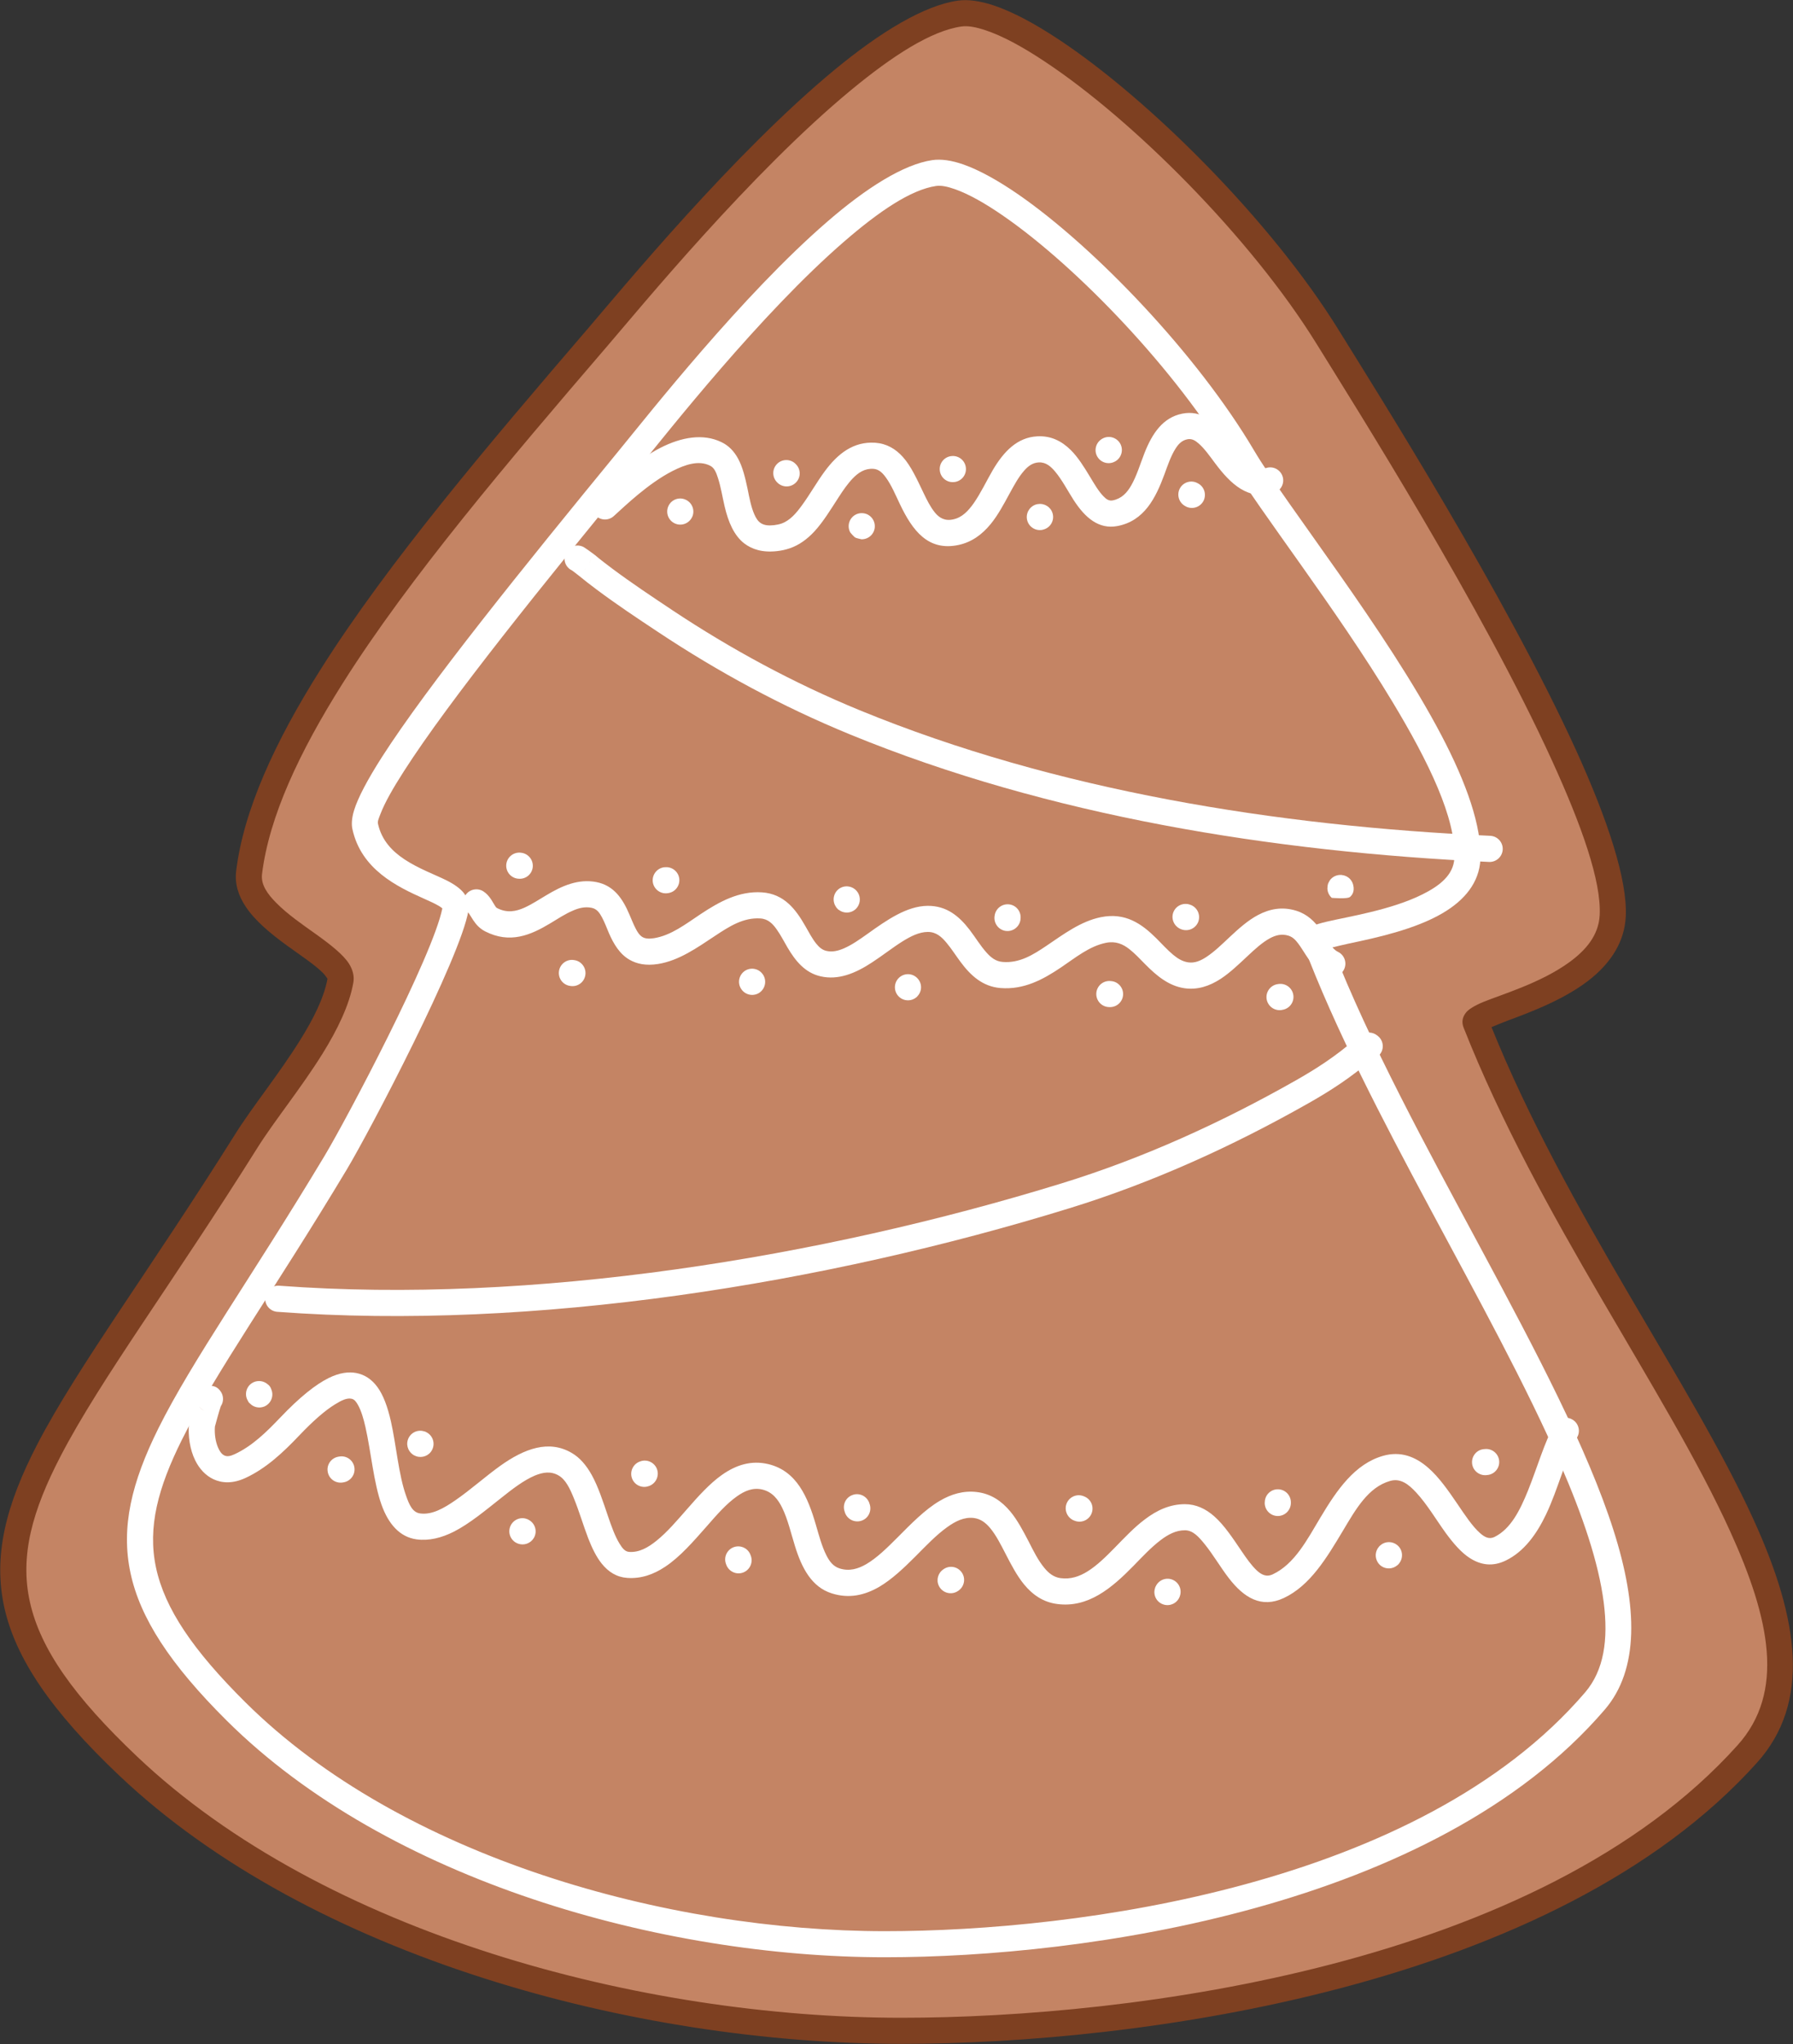 <?xml version="1.0" encoding="UTF-8" standalone="no"?>
<!DOCTYPE svg PUBLIC "-//W3C//DTD SVG 1.1//EN" "http://www.w3.org/Graphics/SVG/1.1/DTD/svg11.dtd">
<svg width="100%" height="100%" viewBox="0 0 2289 2609" version="1.1" xmlns="http://www.w3.org/2000/svg" xmlns:xlink="http://www.w3.org/1999/xlink" xml:space="preserve" xmlns:serif="http://www.serif.com/" style="fill-rule:evenodd;clip-rule:evenodd;stroke-linejoin:round;stroke-miterlimit:2;">
    <rect x="0" y="0" width="2289" height="2609" fill="#333333" stroke="none"/>
    <g transform="matrix(1,0,0,1,-82322,-21756)">
        <g transform="matrix(1,0,0,1,-0.333,0)">
            <g id="Cookie-tree" transform="matrix(1,0,0,1,27589,-2222.27)">
                <g transform="matrix(1,0,0,1,-124.863,119.731)">
                    <path d="M56553.2,24288.6C56431.8,24092.3 56170.2,23863.8 56083.7,23875.8C55946.2,23894.9 55680.9,24219.5 55621.4,24288.8C55409.2,24535.8 55199.2,24784 55176.2,24972.1C55168.7,25033.7 55298.7,25076.2 55292.9,25109.6C55281.2,25176.7 55208,25258.3 55172.9,25314.3C54897.7,25752.4 54744.6,25849.4 55021.5,26112.1C55263.3,26341.4 55673.7,26450.3 56008.9,26450.3C56307.1,26450.3 56833.4,26381.4 57088.9,26096.9C57250.8,25916.6 56900.3,25565.2 56742.2,25163.9C56736,25148.1 56911.9,25124.5 56917,25027.5C56924.9,24877.6 56623.4,24402.3 56553.2,24288.6Z" style="fill:rgb(196,132,100);"/>
                </g>
                <g transform="matrix(1,0,0,1,-124.863,119.731)">
                    <path d="M55276.3,25107.6C55271.7,25132.4 55258.1,25159.1 55241.5,25185.7C55214.6,25229 55179.8,25271.8 55158.8,25305.4C55048.4,25481.2 54957.7,25602.2 54906.2,25701C54865.6,25779.1 54849.1,25844.2 54863.8,25910.4C54878.4,25975.5 54923.8,26042.3 55010.1,26124.2C55254.7,26356.2 55669.7,26466.9 56008.9,26466.9C56310.6,26466.9 56842.8,26395.9 57101.3,26108C57170.1,26031.4 57154.9,25925.7 57097.5,25799.3C57017.7,25623.7 56857.7,25405.5 56762.3,25169.4C56767.7,25167.1 56775.1,25164 56782,25161.4C56813.4,25149.8 56858.8,25132.8 56891,25106C56915.1,25085.8 56932,25060.4 56933.7,25028.4C56936.1,24981.7 56910.5,24904.5 56870.4,24816.3C56779.7,24617.3 56616.7,24359.7 56567.3,24279.9C56481.2,24140.5 56325.3,23985.2 56209.5,23908.7C56178.7,23888.3 56150.6,23873.5 56127.2,23865.6C56109.3,23859.6 56093.8,23857.6 56081.4,23859.3C56038,23865.3 55982,23899.5 55923.8,23947.5C55794.1,24054.5 55650.6,24229.1 55608.7,24277.9C55480.9,24426.8 55353.9,24576.1 55267.7,24712.5C55208.9,24805.5 55169.1,24892.8 55159.7,24970.1C55157.7,24986.4 55162.5,25001.8 55172.2,25016.1C55184.1,25033.9 55203.9,25050.2 55224.1,25064.9C55241.8,25077.8 55259.7,25089.4 55270.5,25100.2C55272.9,25102.6 55275.6,25106.6 55276.3,25107.6ZM56539,24297.4C56588,24376.7 56750,24632.5 56840,24830.2C56877.3,24912 56902.7,24983.3 56900.4,25026.6C56899,25052.5 56882.3,25071.6 56861.4,25086.7C56825,25113.1 56775.6,25127.5 56751.2,25137.5C56740.4,25142 56733.2,25146.7 56730.3,25150.1C56724.5,25156.9 56724.2,25163.7 56726.7,25170C56821.7,25411.1 56985.9,25634.2 57067.1,25813.1C57117.9,25924.8 57137.2,26018.1 57076.5,26085.7C56824.1,26366.9 56303.5,26433.6 56008.9,26433.6C55677.7,26433.6 55271.9,26326.6 55033,26100C54953.1,26024.2 54909.8,25963.3 54896.4,25903.1C54883.2,25844 54899.5,25786.2 54935.8,25716.4C54986.9,25618.2 55077.3,25497.9 55187,25323.1C55208.1,25289.5 55242.9,25246.7 55269.9,25203.3C55289.1,25172.4 55304.3,25141.1 55309.3,25112.4C55310.6,25104.7 55308.9,25096.5 55303.6,25088.2C55296.4,25076.9 55280.5,25064.3 55261.8,25050.9C55244.8,25038.8 55225.5,25025.6 55211,25010.9C55199.8,24999.6 55191.1,24987.8 55192.7,24974.1C55201.7,24900.9 55240.2,24818.5 55295.8,24730.4C55381.3,24595.1 55507.3,24447.2 55634,24299.6C55675.4,24251.4 55816.9,24078.9 55945,23973.2C55997.4,23930 56046.9,23897.7 56086,23892.3C56094.3,23891.2 56104.6,23893.2 56116.5,23897.2C56137.8,23904.3 56163.2,23918 56191.1,23936.5C56303.8,24010.8 56455.2,24161.9 56539,24297.4Z" style="fill:rgb(126,64,33);"/>
                </g>
                <g transform="matrix(0.839,0,0,0.878,8871.81,3236.16)">
                    <path d="M55335.2,24944.6C55320.5,25014.4 55189.9,25250.3 55155.9,25304.5C55045.4,25480.3 54954.7,25601.4 54903.2,25700.3C54862.4,25778.7 54845.8,25844.1 54860.7,25910.7C54875.3,25976.1 54920.8,26043.3 55007.5,26125.6C55252.8,26358.2 55668.9,26469.2 56008.9,26469.2C56311.4,26469.2 56844.8,26397.9 57104,26109.2C57156.2,26051.1 57154.4,25959.8 57117.3,25848.7C57038.4,25612.1 56802.9,25279.4 56689.3,25001.4C56696.5,24999.7 56705.7,24997.6 56714.3,24995.8C56755.9,24987.5 56815.6,24975.1 56857.5,24951.4C56890.6,24932.8 56912.9,24907.2 56914.7,24873.7C56917.2,24826.2 56893.4,24762.2 56855.4,24693.1C56771.4,24540 56619.5,24358.7 56570.3,24279L56570.3,24279C56483.9,24139.3 56327.7,23983.6 56211.6,23906.9C56180.5,23886.4 56152.1,23871.5 56128.5,23863.5C56109.9,23857.2 56093.8,23855.2 56080.8,23857C56037,23863.1 55980.2,23897.5 55921.5,23946C55791.6,24053.1 55648,24227.9 55606,24276.7C55457,24450.3 55312.6,24621.3 55243.2,24724.8C55221.2,24757.7 55206.5,24784.3 55200.8,24802.4C55197.2,24813.7 55196.8,24822.9 55198.4,24829.6C55211.8,24887.9 55266,24912.9 55307,24930.4C55315.9,24934.2 55323.9,24937.6 55330.2,24941.2C55331.9,24942.1 55333.9,24943.6 55335.2,24944.6ZM56536.1,24298.3C56578.2,24366.5 56695.7,24509.2 56781.2,24644.9C56835.8,24731.4 56878.1,24814.4 56875.1,24871.8C56873.8,24896.2 56852.5,24911.9 56826.7,24924.2C56778.8,24947.1 56713.5,24956.6 56680.7,24964C56670.9,24966.2 56663.5,24968.4 56659,24970.4C56653.9,24972.8 56650.6,24975.7 56648.7,24978.1C56643.5,24984.7 56642.8,24991.4 56645.5,24998.2C56740.5,25239.3 56932.9,25524.5 57036.6,25753.1C57070.3,25827.3 57094.6,25895.3 57102.4,25953.6C57109.5,26007.3 57102.9,26052.2 57073.8,26084.5C56822.1,26364.9 56302.8,26431.3 56008.9,26431.3C55678.5,26431.3 55273.8,26324.6 55035.5,26098.6C54956.1,26023.3 54912.9,25962.7 54899.5,25902.8C54886.4,25844 54902.7,25786.5 54938.8,25717.2C54989.9,25619 55080.2,25498.7 55189.9,25324C55225.6,25267.1 55363,25016.2 55374.9,24947.9C55376.5,24938.5 55374.1,24930.1 55367.9,24922.4C55362.6,24915.8 55353.2,24909.4 55340.7,24903.5C55323.5,24895.4 55299.2,24887 55277.6,24873.4C55259.3,24861.8 55242.8,24846 55237.2,24821.4C55236.4,24818.1 55238.6,24813.4 55241.2,24807C55247.5,24791.3 55259.8,24770.4 55276.7,24745.3C55345.5,24642.6 55488.8,24473 55636.7,24300.8C55678.1,24252.7 55819.4,24080.3 55947.4,23974.7C55999.1,23932 56047.9,23900 56086.5,23894.6C56094.4,23893.5 56104,23895.5 56115.3,23899.3C56136.3,23906.4 56161.4,23919.9 56189,23938.2C56301.4,24012.4 56452.5,24163.1 56536.1,24298.3L56536.1,24298.3Z" style="fill:white;"/>
                </g>
                <g transform="matrix(1.001,0,0,0.921,-40.002,1945.51)">
                    <path d="M55448.3,24713.2C55450.2,24714.8 55455.2,24718.8 55456,24719.6C55463.7,24726.5 55471.6,24733.1 55479.6,24739.6C55504.8,24760.1 55531.2,24779.2 55557.6,24798.2C55634.5,24853.7 55715.7,24901.5 55802.4,24940.2C56056.1,25053.4 56341.3,25103.1 56617.7,25117C56626.9,25117.4 56634.7,25109.7 56635.1,25099.7C56635.5,25089.7 56628.4,25081.3 56619.2,25080.8C56346.6,25067.2 56065.2,25018.4 55815,24906.8C55730.4,24869 55651.1,24822.3 55576,24768.1C55550.2,24749.4 55524.3,24730.7 55499.5,24710.6C55492,24704.5 55484.5,24698.3 55477.3,24691.7C55475.4,24690 55463.9,24680.9 55461.7,24680C55454.6,24676.9 55449.5,24679.5 55447.1,24680.9C55442.1,24683.9 55438.8,24688.7 55438.6,24696.2C55438.3,24703.7 55442.4,24710.3 55448.3,24713.2ZM55463.7,24712.4L55463.6,24712.4L55463.6,24712.4L55463.7,24712.4ZM55464.7,24711.6L55465.3,24711.1C55465,24711.5 55464.6,24711.8 55464.1,24712L55464.7,24711.6ZM55465.8,24710.7L55465.6,24710.9L55465.8,24710.8L55465.8,24710.7ZM55469.4,24706.3C55470.8,24703.9 55471.7,24700.9 55471.8,24697.3C55471.8,24700.6 55470.9,24703.7 55469.4,24706.3Z" style="fill:white;"/>
                </g>
                <path d="M56485.1,25329.8C56488.3,25329.2 56491.4,25327.6 56493.8,25325.1C56500.3,25318.6 56500.2,25308 56493.7,25301.6C56487.9,25295.9 56480.9,25294.6 56473.4,25297.5C56469.4,25299.1 56464.4,25303.7 56462.5,25305.3C56439.6,25325.4 56414.4,25341.9 56387.9,25356.9C56293.1,25410.7 56193,25456.3 56088.9,25488.4C55780.9,25583.3 55413,25643.2 55089.8,25619.1C55080.6,25618.4 55072.6,25625.3 55071.9,25634.5C55071.2,25643.7 55078.1,25651.7 55087.3,25652.4C55414.5,25676.8 55786.9,25616.4 56098.7,25520.2C56205.1,25487.4 56307.5,25440.8 56404.3,25385.9C56432.8,25369.8 56459.9,25352 56484.5,25330.4L56485.1,25329.8ZM56471.3,25326.2L56471.3,25326.3L56471.2,25326.1L56471.3,25326.2ZM56470.8,25325.8L56470.3,25325.3C56470.5,25325.5 56470.6,25325.7 56470.8,25325.8Z" style="fill:white;"/>
                <path d="M55516.9,24636.9C55531.5,24623.7 55560.8,24595.3 55591.8,24579.4C55608.4,24571 55625.3,24565.4 55639.7,24572.5C55645.4,24575.2 55647.7,24581.5 55649.9,24588.3C55653.6,24599.5 55655.6,24612.6 55658.5,24624.9C55663.1,24644.3 55670.3,24661.6 55683.5,24671.8C55693.4,24679.3 55706.6,24683.7 55725.3,24681.6C55730.7,24681 55736.4,24679.8 55741.6,24678C55753.6,24673.9 55763.9,24666.3 55773.1,24656.4C55784.5,24644 55794.1,24628 55804,24612.8C55809.6,24604.1 55815.4,24595.7 55821.9,24588.9C55829.1,24581.4 55837.3,24575.9 55848.4,24576.6C55855.6,24577.1 55860.3,24582.1 55864.6,24588.1C55871.5,24597.7 55876.7,24610.2 55882.4,24622.1C55898.2,24655.1 55918.1,24682.2 55957.3,24673.7C55974.2,24670 55987.3,24660.2 55998.1,24647C56007.1,24636 56014.4,24622.5 56021.6,24609.2C56027.7,24598.1 56033.5,24587.1 56040.9,24578.8C56045.9,24573.1 56051.6,24568.8 56059.4,24568.4C56068.6,24567.9 56074.9,24573.6 56080.6,24580.4C56089.3,24590.9 56096.4,24604.6 56103.9,24616.3C56118.6,24639.1 56136.1,24654.1 56159.9,24649.6C56194.1,24643.1 56208.7,24614 56220,24583.3C56224.2,24571.8 56228.1,24560.3 56233.8,24551.2C56237.5,24545.2 56242,24540.3 56249.1,24538.9C56254.9,24537.7 56259.3,24540.5 56263.6,24544.3C56271.1,24550.8 56277.7,24560.3 56284.6,24569.5C56304.2,24595.7 56326.7,24617.5 56359.7,24607.3C56368.5,24604.6 56373.5,24595.3 56370.8,24586.5C56368.1,24577.7 56358.7,24572.7 56349.9,24575.5C56341,24578.2 56334.3,24574.7 56328.2,24569.3C56318.6,24560.7 56310.5,24548.1 56301.9,24537.2C56285.4,24516 56266.7,24501.3 56242.5,24506.2C56217.8,24511.2 56204.3,24531.4 56194.4,24556.5C56189,24570.3 56184.5,24585.6 56177.3,24598.1C56172,24607.2 56165.2,24614.7 56153.7,24616.9C56148.9,24617.8 56145.5,24615.2 56142.2,24611.8C56135.7,24605.2 56130.2,24595.6 56124.4,24586C56117.1,24573.9 56109.5,24561.8 56100.4,24552.7C56088.8,24541.2 56075.1,24534.2 56057.7,24535.1C56032,24536.4 56014.8,24554.4 56000.7,24578.3C55992.7,24592 55985.5,24607.5 55976.4,24620.5C55969.5,24630.2 55961.8,24638.6 55950.3,24641.1C55939.5,24643.5 55932.4,24639.2 55926.8,24632.3C55921.2,24625.4 55916.8,24616.7 55912.5,24607.7C55904.4,24590.8 55896.6,24573.3 55886,24561.5C55876.6,24551 55865.1,24544.3 55850.6,24543.3C55822.8,24541.5 55802.9,24557.2 55786.2,24579.8C55776.3,24593.2 55767.5,24608.9 55757.6,24622.5C55749.9,24633.2 55741.8,24642.7 55730.8,24646.5C55727.8,24647.5 55724.6,24648.1 55721.4,24648.5C55714.3,24649.3 55708.9,24648.6 55704.8,24646C55700.8,24643.5 55698.4,24639.3 55696.3,24634.6C55692.1,24625 55690,24613.4 55687.7,24602.1C55684.7,24588 55681.4,24574.2 55675.6,24563.6C55670.5,24554.2 55663.6,24546.9 55654.3,24542.5C55631,24531.2 55603.3,24536.1 55576.6,24549.7C55542.8,24567 55510.4,24597.8 55494.5,24612.2C55487.7,24618.4 55487.2,24629 55493.4,24635.8C55499.5,24642.6 55510.1,24643.1 55516.9,24636.9Z" style="fill:white;"/>
                <path d="M55616.9,24638.1C55616.9,24638 55616.9,24638 55617,24638C55620.8,24629.7 55617.1,24619.8 55608.7,24616C55600.3,24612.1 55590.4,24615.8 55586.6,24624.2C55586.6,24624.2 55586.6,24624.2 55586.6,24624.2C55582.8,24632.6 55586.5,24642.5 55594.9,24646.3C55603.2,24650.1 55613.1,24646.4 55616.9,24638.1Z" style="fill:white;"/>
                <path d="M55748.2,24569.6C55748.3,24569.7 55748.4,24569.7 55748.5,24569.8C55741.8,24563.6 55731.2,24564 55725,24570.7C55718.7,24577.5 55719.1,24588 55725.9,24594.3C55726.2,24594.6 55726.6,24594.9 55726.9,24595.2C55734,24601.1 55744.5,24600.1 55750.4,24593C55756.3,24586 55755.3,24575.5 55748.2,24569.6Z" style="fill:white;"/>
                <path d="M55818.9,24657.9C55818.9,24658 55823.5,24663.4 55825.4,24664.4C55826.9,24665.2 55832.8,24666.4 55833.1,24666.5C55841.9,24666.7 55849.4,24660 55850.1,24651.2C55850.6,24645 55847.7,24639.4 55843,24636.1L55842.9,24636.1L55842.9,24636L55842.6,24635.9L55842.3,24635.7L55842.2,24635.6L55842.1,24635.6L55841.9,24635.4L55841.7,24635.3L55841.5,24635.2L55841.4,24635.1L55841.2,24635L55841.1,24635L55840.8,24634.8L55840.6,24634.7L55840.5,24634.7L55840.4,24634.6C55835.4,24632.4 55829.4,24632.6 55824.5,24635.7C55817,24640.5 55814.6,24650.3 55818.9,24657.9ZM55833.1,24666.5L55832.1,24666.4C55832.5,24666.5 55832.8,24666.5 55833.1,24666.5L55833.2,24666.5L55833.1,24666.5L55833.1,24666.5ZM55818.9,24657.9L55818.9,24657.9L55818.9,24657.9C55819,24658.2 55819.2,24658.5 55819.4,24658.7L55818.9,24657.9L55818.9,24657.9Z" style="fill:white;"/>
                <path d="M55947.5,24560.4C55947.9,24560.4 55947.7,24560.4 55948.1,24560.3C55938.9,24561.2 55932.2,24569.3 55933.1,24578.5C55933.9,24587.6 55942,24594.4 55951.2,24593.5C55951.8,24593.5 55951.5,24593.5 55952.2,24593.4C55961.3,24592.1 55967.7,24583.6 55966.3,24574.5C55965,24565.4 55956.6,24559.1 55947.5,24560.4Z" style="fill:white;"/>
                <path d="M56058.6,24621.6L56058.2,24621.6L56058.1,24621.6C56049.6,24623 56043.5,24630.8 56044.2,24639.5C56045,24648.7 56053.1,24655.5 56062.3,24654.7C56063.5,24654.6 56064.5,24654.4 56065.7,24654C56074.5,24651.5 56079.7,24642.3 56077.1,24633.4C56074.8,24625.3 56066.7,24620.3 56058.6,24621.6ZM56057.3,24621.8C56057.1,24621.8 56056.8,24621.9 56056.5,24622L56057.3,24621.8ZM56057.9,24621.7L56057.4,24621.8L56058.1,24621.6L56057.9,24621.7ZM56058.6,24621.5L56059.4,24621.5C56059.1,24621.5 56058.9,24621.5 56058.6,24621.5Z" style="fill:white;"/>
                <path d="M56157,24567.1L56157.5,24566.9L56157.9,24566.6C56165.1,24562 56167.7,24552.4 56163.6,24544.7C56159.2,24536.6 56149.1,24533.5 56141,24537.9C56139.7,24538.6 56140.3,24538.2 56139.2,24539C56131.6,24544.2 56129.7,24554.6 56134.9,24562.1C56139.9,24569.4 56149.6,24571.4 56157,24567.1ZM56157.4,24566.9L56156.8,24567.3L56157,24567.1L56157.4,24566.9L56157.4,24566.9L56157.5,24566.8L56157.9,24566.6L56158.1,24566.4L56157.4,24566.9Z" style="fill:white;"/>
                <path d="M56262.4,24595C56254.7,24590.6 56244.8,24593.1 56240.1,24600.7C56235.3,24608.5 56237.7,24618.8 56245.5,24623.6C56246.3,24624.1 56247,24624.5 56247.8,24624.9C56256.1,24628.8 56266,24625.3 56270,24617C56273.8,24608.8 56270.5,24599 56262.4,24595ZM56262.5,24595L56263,24595.3C56262.9,24595.2 56262.7,24595.1 56262.5,24595Z" style="fill:white;"/>
                <path d="M55331.7,25143.5C55332.3,25144.3 55335.5,25149.6 55337.4,25152.5C55341.2,25158.3 55346,25163.5 55352.9,25167C55384.3,25182.9 55410.4,25171.9 55435.7,25156.7C55445.3,25150.9 55454.8,25144.6 55464.7,25140.4C55472.2,25137.1 55480,25135.1 55488.5,25136.8C55495.3,25138.1 55498.8,25143.3 55501.8,25148.9C55505.2,25155.2 55507.8,25162.3 55510.7,25169.1C55516.9,25183.4 55524.7,25196.1 55537.2,25203.2C55546.2,25208.3 55557.7,25211 55573.5,25208.5C55599.9,25204.3 55623,25188 55646.2,25172.6C55664.2,25160.7 55682.2,25149 55704,25150.4C55714,25151 55719.9,25157.3 55724.9,25164.4C55730,25171.5 55734.1,25179.7 55738.6,25187.3C55748.9,25204.9 55761.2,25219.7 55780.7,25224.2C55803.1,25229.5 55825.1,25220.7 55846.6,25206.5C55859.6,25198.1 55872.5,25187.8 55885.6,25179.6C55896.1,25173.1 55906.7,25167.7 55917.8,25167.6C55928.7,25167.6 55935.6,25174.1 55941.9,25181.7C55948.1,25189.1 55953.5,25197.7 55959.4,25205.6C55972.4,25223.2 55987.7,25237.3 56010.5,25239.2C56040.2,25241.6 56064.6,25228.6 56088,25212.8C56106.4,25200.4 56124,25185.8 56145.2,25181.5C56157.6,25179 56166.8,25183.1 56174.8,25189.3C56182,25194.9 56188.5,25201.9 56195.1,25208.6C56209.6,25223.3 56225,25236.3 56245.1,25239.4C56261.8,25241.9 56277.2,25236.9 56291.8,25227.4C56303.5,25219.7 56314.7,25209 56325.9,25198.5C56335.3,25189.7 56344.7,25181 56354.7,25175.6C56362,25171.7 56369.7,25169.7 56378.3,25172.4C56384,25174.2 56387.6,25178.3 56390.9,25182.7C56394.2,25187.1 56397.1,25192 56400.2,25196.7C56407.3,25207.7 56415.4,25217.5 56427,25223.1C56435.4,25227 56445.3,25223.5 56449.3,25215.2C56453.2,25206.9 56449.7,25197 56441.4,25193C56437.3,25191 56434.5,25187.6 56431.8,25184C56427.5,25178.1 56423.9,25171.6 56419.7,25165.6C56411.9,25154.4 56402.4,25145 56388.3,25140.6C56370.4,25135 56354.2,25138.1 56339,25146.2C56326.5,25152.9 56314.7,25163.3 56303.1,25174.2C56293.4,25183.3 56283.7,25192.8 56273.5,25199.5C56266.2,25204.3 56258.6,25207.7 56250.1,25206.4C56242.8,25205.3 56236.8,25201.5 56231.2,25196.9C56223.7,25190.7 56216.9,25183.1 56209.8,25176C56190.9,25157.2 56170.1,25142.4 56138.6,25148.8C56113.2,25154 56091.4,25170.3 56069.4,25185.2C56052.3,25196.7 56035,25207.7 56013.3,25205.9C56004.5,25205.2 55998.4,25200.2 55993,25194.2C55985,25185.4 55978.5,25174.4 55971.1,25164.8C55957.6,25147.3 55941.7,25134.1 55917.6,25134.3C55891,25134.5 55865.5,25152.4 55840.9,25170C55830.9,25177.1 55821.1,25184 55811.1,25188.4C55803.6,25191.7 55796.1,25193.6 55788.3,25191.8C55782.7,25190.5 55778.9,25186.9 55775.4,25182.6C55770.2,25176.2 55766.1,25168.2 55761.6,25160.4C55749.1,25138.4 55734.2,25119 55706.1,25117.1C55676.9,25115.2 55652,25128.8 55627.7,25144.9C55608.6,25157.6 55590.1,25172.1 55568.2,25175.6C55561.7,25176.6 55556.9,25176.2 55553.3,25174C55549.4,25171.5 55547,25167.5 55544.8,25163.2C55541.8,25157.5 55539.4,25151.1 55536.7,25145C55528.3,25125.3 55517.1,25108.4 55494.8,25104C55471.6,25099.5 55450.9,25108.7 55430.9,25120.7C55421.6,25126.2 55412.4,25132.3 55402.9,25136.6C55392.2,25141.4 55380.9,25143.8 55368,25137.2C55366.5,25136.5 55365.8,25135 55365,25133.8C55363.4,25131.4 55362.1,25128.9 55360.7,25126.7C55357.8,25122.2 55354.5,25118.5 55350.5,25115.9C55342.8,25110.9 55332.5,25113.1 55327.5,25120.8C55322.6,25128.4 55324.5,25138.3 55331.7,25143.5Z" style="fill:white;"/>
                <path d="M55007.7,25798.9C55008.1,25797.4 55012.9,25779.5 55015.2,25772.9C55018.7,25767.8 55019.1,25760.9 55015.8,25755.2C55011.3,25747.6 55004.9,25746 54998.3,25747.2C54996,25747.6 54990.2,25748.9 54986.3,25756C54983.7,25760.7 54974.9,25791.8 54974.6,25795.2C54973.2,25810.8 54975.8,25828.3 54982.5,25841.9C54987.9,25852.9 54995.9,25861.4 55005.9,25866.1C55016.8,25871.1 55030.4,25872 55046.8,25864.4C55073.2,25852.2 55095,25831.6 55114.7,25810.9C55133.4,25791.2 55148.6,25778.1 55161.2,25770.4C55169.9,25765 55176.4,25762.2 55181.9,25763.3C55185.8,25764 55188.1,25767.3 55190.3,25771.2C55194.5,25778.7 55197.4,25788.6 55199.9,25799.6C55207,25831.1 55210.4,25870.7 55220.4,25898.6C55229.3,25923.6 55244,25939.9 55265.1,25942.8C55280.9,25944.9 55296.9,25941 55312.9,25932.9C55332.9,25922.7 55353.1,25905.8 55373.1,25890C55387.6,25878.4 55402,25867.4 55416.1,25861.4C55426.5,25857.1 55436.6,25855.5 55446.5,25861.3C55455.5,25866.5 55460.9,25877.9 55466,25890.5C55472.7,25906.8 55478.1,25925.4 55484.3,25941.5C55489.2,25954.1 55494.7,25965.2 55501.3,25973.5C55510.1,25984.6 55520.9,25991.1 55534.2,25992C55551.5,25993.2 55567.4,25987.8 55582.4,25977.8C55601.3,25965.4 55618.6,25945.4 55635.8,25925.9C55648.3,25911.5 55660.7,25897.4 55674,25888C55684.1,25880.8 55694.6,25876.4 55706.5,25879.2C55719.3,25882.3 55726.5,25891.5 55731.9,25902.5C55739.1,25917.2 55743.1,25935 55748.2,25951.3C55757,25979.9 55769.8,26003.7 55795.1,26011.7C55817.1,26018.7 55837.1,26014.3 55856.1,26003.2C55872,25993.8 55887.2,25979.4 55902.2,25964.4C55915.4,25951.1 55928.5,25937.3 55942.3,25927.4C55953.1,25919.6 55964.1,25914.1 55976.4,25915.5C55985.4,25916.6 55991.9,25921.8 55997.5,25928.5C56005.1,25937.7 56011,25949.5 56017.1,25961.3C56024.3,25975.3 56031.6,25989.2 56040.6,26000.2C56051.7,26013.7 56065.2,26023 56083,26025.3C56122.4,26030.5 56152.4,26005.2 56180.3,25976.7C56191.8,25964.9 56203,25952.9 56215,25943.8C56224.5,25936.6 56234.5,25931.2 56246,25931.2C56256.3,25931.2 56263.6,25939.5 56271.1,25948.7C56282,25962.1 56291.7,25978.9 56302.1,25992.3C56321.4,26017.3 56343.6,26031.1 56372.4,26017.6C56405.9,26001.8 56427,25966.5 56447.7,25931.9C56464.3,25904.1 56480,25876.2 56508.1,25868.2C56521.3,25864.5 56531.4,25872.4 56541,25882.7C56554.8,25897.4 56566.8,25917.8 56579.1,25934.8C56589,25948.3 56599.1,25959.9 56609.8,25966.7C56623.9,25975.7 56639.1,25978 56656.1,25969.6C56678.6,25958.5 56694.7,25936.9 56707,25911.1C56722.7,25878.2 56732.2,25838.3 56746.8,25812.5C56751.4,25804.5 56748.5,25794.3 56740.5,25789.8C56732.5,25785.2 56722.4,25788.1 56717.8,25796.1C56705.2,25818.3 56696,25850.7 56684,25880.6C56673.8,25905.7 56662.1,25929.4 56641.3,25939.7C56634.4,25943.1 56628.6,25939.9 56623,25935C56612.8,25926 56603.5,25911.7 56593.7,25897.3C56582.2,25880.4 56570.3,25863.4 56556.9,25851.7C56540.1,25836.9 56521.1,25829.9 56499,25836.2C56463.1,25846.4 56440.3,25879.3 56419.1,25914.8C56401.9,25943.6 56386,25974.3 56358.2,25987.4C56349.9,25991.3 56343.5,25987.8 56337.5,25982.2C56330.9,25975.9 56324.8,25967.3 56318.7,25958.3C56307.7,25942.1 56296.5,25924.9 56283.7,25913.6C56272.6,25903.7 56260.1,25897.9 56246,25897.9C56227.2,25897.9 56210.5,25905.4 56194.9,25917.3C56181.6,25927.2 56169.2,25940.4 56156.5,25953.4C56145.4,25964.7 56134.2,25975.9 56121.7,25983.7C56111.4,25990.1 56100.3,25994 56087.3,25992.3C56078.4,25991.1 56071.9,25985.8 56066.4,25979C56058.8,25969.8 56052.8,25957.9 56046.8,25946C56039.5,25932 56032.2,25918.1 56023.1,25907.2C56011.9,25893.8 55998.3,25884.5 55980.3,25882.4C55963.6,25880.4 55947.8,25884.9 55932.8,25893.8C55914.1,25904.8 55896.3,25923.1 55878.6,25940.9C55865.7,25953.8 55852.9,25966.4 55839.3,25974.4C55828.6,25980.6 55817.5,25983.8 55805.2,25979.9C55796.9,25977.3 55792.1,25970.7 55788.2,25962.9C55782.5,25951.6 55778.9,25937.9 55774.9,25924.2C55764.6,25888.9 55750.6,25855.6 55714.3,25846.8C55692.6,25841.6 55673,25847.7 55654.6,25860.8C55639.4,25871.6 55625,25887.5 55610.7,25903.9C55597.9,25918.5 55585.2,25933.5 55571.5,25944.5C55560.6,25953.3 55549.3,25959.7 55536.5,25958.8C55531,25958.4 55527.7,25953.8 55524.4,25948.5C55518.5,25939 55514,25926.4 55509.5,25913.2C55503.3,25894.9 55497.1,25875.7 55488.8,25860.7C55481.9,25848.3 55473.5,25838.4 55463.2,25832.5C55434.2,25815.5 55403.1,25826.7 55371.9,25849C55353.2,25862.4 55334.1,25879.5 55315,25892.7C55299.7,25903.3 55284.7,25911.8 55269.6,25909.7C55260,25908.4 55255.8,25898.7 55251.8,25887.3C55242.2,25860.6 55239.2,25822.5 55232.4,25792.3C55228.3,25774.2 55222.8,25758.7 55215,25748.2C55207.9,25738.6 55199,25732.6 55188.1,25730.5C55178.5,25728.7 55166.9,25730 55152.9,25736.9C55136.9,25744.8 55116.4,25760.7 55090.6,25787.9C55073.7,25805.6 55055.4,25823.7 55032.9,25834.1C55027.6,25836.6 55023.4,25837.4 55019.9,25835.8C55016.2,25834.1 55013.8,25830.3 55011.9,25826.1C55008.3,25818 55007,25807.9 55007.7,25798.9ZM54994.1,25778.7C54991.3,25777.3 54988.8,25775 54987,25772.1C54989,25775.5 54991.5,25777.5 54994.1,25778.7Z" style="fill:white;"/>
                <path d="M55398.2,25066.5C55397.9,25066.5 55397.6,25066.4 55397.2,25066.4C55388,25065.9 55380.2,25072.9 55379.6,25082.1C55379.1,25091.3 55386.2,25099.2 55395.3,25099.7C55395.4,25099.7 55395.4,25099.7 55395.5,25099.7C55404.7,25100.5 55412.7,25093.7 55413.5,25084.5C55414.2,25075.3 55407.4,25067.3 55398.2,25066.5Z" style="fill:white;"/>
                <path d="M55461.2,25236.5C55470,25238.1 55478.5,25232.5 55480.4,25223.7C55482.4,25214.7 55476.7,25205.8 55467.8,25203.8C55467,25203.7 55466.2,25203.5 55465.4,25203.4C55456.3,25202.3 55448,25208.9 55446.9,25218C55445.8,25227.1 55452.2,25235.3 55461.2,25236.5ZM55461.2,25236.5L55460.6,25236.4C55460.8,25236.4 55461,25236.5 55461.2,25236.5Z" style="fill:white;"/>
                <path d="M55581.8,25085.1C55581.9,25085.1 55582,25085 55582.1,25085C55573,25085.6 55566,25093.6 55566.6,25102.8C55567.2,25111.9 55575.2,25118.9 55584.3,25118.3C55584.9,25118.2 55585.5,25118.2 55586,25118.1C55595.2,25117 55601.6,25108.6 55600.5,25099.5C55599.3,25090.4 55591,25083.9 55581.8,25085.1Z" style="fill:white;"/>
                <path d="M55707.7,25222.5C55707.7,25222.5 55707.7,25222.4 55707.6,25222.4C55702.8,25214.6 55692.5,25212.2 55684.7,25217C55676.9,25221.9 55674.4,25232.1 55679.3,25240C55679.3,25240 55679.3,25240 55679.4,25240.1C55684.2,25247.9 55694.5,25250.3 55702.3,25245.5C55710.1,25240.6 55712.5,25230.3 55707.7,25222.5Z" style="fill:white;"/>
                <path d="M55826.9,25115.2C55821.8,25109.3 55813.1,25107.6 55806.1,25111.5C55798.1,25116 55795.2,25126.2 55799.7,25134.2C55802.4,25139 55804.6,25139.7 55804.6,25139.7C55804.6,25139.7 55804.3,25139.5 55804.2,25139.4C55811.4,25145 55821.9,25143.7 55827.5,25136.5C55832.5,25130 55832.1,25121.1 55826.9,25115.2Z" style="fill:white;"/>
                <path d="M55880.5,25226.6C55880.5,25226.6 55880.5,25226.7 55880.4,25226.7C55874.1,25233.3 55874.3,25243.9 55880.9,25250.2C55887.5,25256.6 55898.1,25256.4 55904.5,25249.8C55904.5,25249.8 55904.5,25249.8 55904.5,25249.7C55910.9,25243.1 55910.7,25232.6 55904,25226.2C55897.4,25219.8 55886.9,25220 55880.5,25226.6Z" style="fill:white;"/>
                <path d="M56003.1,25147C56001.6,25156 56007.6,25164.6 56016.6,25166.2C56025.7,25167.8 56034.3,25161.8 56036,25152.7C56036.2,25151.3 56036.1,25152 56036.2,25150.7C56037.2,25141.5 56030.5,25133.3 56021.4,25132.4C56012.3,25131.5 56004.2,25138 56003.1,25147Z" style="fill:white;"/>
                <path d="M56151.3,25230.3C56150.9,25230.2 56150.5,25230.2 56150.1,25230.2C56140.9,25229.9 56133.2,25237.1 56132.9,25246.3C56132.6,25255.5 56139.8,25263.2 56149,25263.5C56149.2,25263.5 56149.4,25263.5 56149.6,25263.5C56158.8,25264 56166.6,25256.9 56167.1,25247.8C56167.6,25238.6 56160.5,25230.7 56151.3,25230.3Z" style="fill:white;"/>
                <path d="M56253.9,25133.3L56253.8,25133.3L56253.7,25133.3C56245.8,25129.7 56236.2,25132.9 56232.1,25140.7C56227.8,25148.8 56231,25158.9 56239.1,25163.2C56240.6,25164 56239.8,25163.6 56241.6,25164.3C56250.2,25167.5 56259.8,25163.2 56263.1,25154.6C56266.2,25146.2 56262.2,25136.8 56253.9,25133.3ZM56253.7,25133.3C56253.2,25133 56252.9,25132.9 56252.9,25132.9C56252.9,25132.9 56253.1,25133 56253.4,25133.1L56253.9,25133.3L56254.6,25133.7L56253.9,25133.3L56253.9,25133.3L56253.9,25133.3L56253.7,25133.3Z" style="fill:white;"/>
                <path d="M56364,25234.3C56355.2,25235.8 56349.1,25244.1 56350.3,25253C56351.6,25262.1 56360,25268.5 56369.1,25267.3C56369.5,25267.2 56370.1,25267.1 56370.6,25267C56379.3,25265.6 56385.5,25257.6 56384.5,25248.7C56383.5,25239.6 56375.3,25233 56366.1,25234C56365.5,25234 56364.5,25234.2 56364,25234.3Z" style="fill:white;"/>
                <path d="M55049.7,25765.9C55050.5,25767.6 55051.3,25768.6 55052.8,25769.8C55057.3,25774.2 55064.1,25775.8 55070.4,25773.4C55078.9,25770.1 55083.2,25760.4 55079.9,25751.9C55078.3,25747.6 55077.4,25746.4 55073.5,25743.7C55065.9,25738.5 55055.6,25740.4 55050.3,25747.9C55046.5,25753.5 55046.5,25760.5 55049.7,25765.9ZM55051.2,25768C55050.2,25766.7 55049.4,25765.4 55048.8,25763.8C55049.1,25764.6 55049.4,25765.3 55049.7,25765.9C55050.1,25766.6 55050.6,25767.3 55051.2,25768C55051.6,25768.6 55052.2,25769.2 55052.8,25769.8C55053.3,25770.2 55053.9,25770.6 55054.6,25771.1C55053.2,25770.2 55052.1,25769.2 55051.2,25768Z" style="fill:white;"/>
                <path d="M55167.2,25837C55166.6,25837.1 55165.9,25837.2 55165.3,25837.3C55156.2,25838.9 55150.1,25847.5 55151.7,25856.5C55153.2,25865.6 55161.8,25871.7 55170.9,25870.2C55171.1,25870.1 55171.2,25870.1 55171.4,25870.1C55180.5,25868.9 55187,25860.6 55185.8,25851.4C55184.7,25842.3 55176.3,25835.8 55167.2,25837Z" style="fill:white;"/>
                <path d="M55262.9,25836C55264,25836.5 55263.7,25836.4 55264.6,25836.7C55272.3,25839.4 55281.1,25836.1 55284.9,25828.7C55289.2,25820.5 55286,25810.4 55277.9,25806.2C55275.7,25805 55276.8,25805.5 55274.6,25804.9C55265.8,25802.2 55256.5,25807.3 55253.9,25816.1C55251.5,25824.1 55255.5,25832.6 55262.9,25836ZM55262.9,25836L55263.5,25836.2L55263.7,25836.3L55264,25836.4L55264.6,25836.7L55265.2,25836.8C55264.7,25836.7 55264.2,25836.5 55263.7,25836.3C55263.3,25836.1 55262.9,25835.9 55262.5,25835.7L55262.9,25836Z" style="fill:white;"/>
                <path d="M55394.6,25948.2C55402,25951 55410.6,25948.1 55414.8,25941.1C55419.5,25933.2 55416.9,25923 55409,25918.3C55407.5,25917.3 55406.1,25916.8 55404.4,25916.3C55395.5,25914 55386.4,25919.4 55384.1,25928.3C55381.9,25936.7 55386.5,25945.3 55394.6,25948.2ZM55394.9,25948.3L55395,25948.3L55394.7,25948.2L55394.9,25948.3ZM55393.9,25947.9L55394.1,25948L55393.5,25947.7L55393.9,25947.9ZM55392.9,25947.4L55393.3,25947.6L55392.7,25947.3L55392.9,25947.4Z" style="fill:white;"/>
                <path d="M55549.5,25843.8L55549.4,25843.8L55549.3,25843.8C55541.2,25847.3 55537.1,25856.6 55540.2,25865C55543.4,25873.6 55553,25878 55561.6,25874.8C55562.9,25874.3 55562.2,25874.7 55563.8,25873.9C55572,25869.8 55575.4,25859.8 55571.4,25851.6C55567.4,25843.5 55557.6,25840 55549.5,25843.8ZM55549.5,25843.8L55549.4,25843.8L55549.3,25843.8C55548.8,25844.1 55548.6,25844.2 55548.6,25844.2C55548.6,25844.2 55548.8,25844.1 55549,25844L55549.4,25843.8L55550.1,25843.5L55549.5,25843.8Z" style="fill:white;"/>
                <path d="M55692.2,25964.8C55692,25964.3 55691.8,25963.9 55691.7,25963.4C55688.9,25954.6 55679.6,25949.8 55670.8,25952.5C55662,25955.3 55657.1,25964.7 55659.9,25973.4C55660,25973.9 55660.3,25974.7 55660.3,25974.7C55660.3,25974.7 55660.2,25974.4 55660.2,25974.2C55662.8,25983 55672.1,25988.1 55680.9,25985.5C55689.7,25982.9 55694.8,25973.6 55692.2,25964.8Z" style="fill:white;"/>
                <path d="M55811.7,25907.5C55811.8,25907.9 55812.1,25909 55812.4,25909.6C55815.9,25918.1 55825.7,25922.1 55834.2,25918.6C55842.5,25915.2 55846.5,25905.8 55843.4,25897.4C55843.3,25897 55843,25896.1 55842.8,25895.6C55839.3,25887 55829.6,25882.9 55821.1,25886.4C55812.7,25889.7 55808.6,25899.1 55811.7,25907.5Z" style="fill:white;"/>
                <path d="M55937.9,25980.9C55930.9,25985.4 55928.2,25994.5 55931.9,26002.1C55935.9,26010.4 55945.9,26013.9 55954.2,26009.9C55955.6,26009.2 55956.5,26008.6 55957.7,26007.7C55965,26002 55966.3,25991.5 55960.6,25984.3C55955.1,25977.2 55945.1,25975.8 55937.9,25980.9ZM55938.3,25980.6C55938.7,25980.4 55939.2,25980.1 55939.7,25979.9C55939.1,25980.1 55938.7,25980.4 55938.3,25980.6Z" style="fill:white;"/>
                <path d="M56104.9,25918.9C56113.2,25922.4 56122.7,25918.7 56126.5,25910.6C56130.4,25902.2 56126.8,25892.3 56118.4,25888.4C56118.1,25888.3 56117.5,25888 56117.2,25887.9C56109,25884.3 56099.5,25887.8 56095.5,25895.9C56091.5,25904.2 56095,25914.1 56103.2,25918.2C56103.7,25918.4 56104.6,25918.8 56104.9,25918.9Z" style="fill:white;"/>
                <path d="M56239.1,26016.5L56239.3,26016L56239.4,26015.7C56242.5,26007.7 56239,25998.5 56231.1,25994.7C56222.9,25990.7 56212.9,25994.2 56208.9,26002.5C56208,26004.2 56208.4,26003.4 56207.9,26005C56205,26013.7 56209.8,26023.1 56218.6,26025.9C56226.9,26028.6 56235.8,26024.4 56239.1,26016.5ZM56239.4,26015.7L56239.6,26015.2C56239.5,26015.6 56239.3,26016 56239.2,26016.3L56238.9,26016.9L56239.1,26016.5L56239.2,26016.3L56239.3,26016.2L56239.4,26015.7Z" style="fill:white;"/>
                <path d="M56348,25895.2C56348,25895.9 56348,25895.5 56347.9,25896.1C56347.8,25905.3 56355.2,25912.9 56364.4,25913C56373.6,25913.1 56381.2,25905.7 56381.3,25896.5C56381.3,25896.1 56381.3,25896.3 56381.3,25895.9C56381.5,25886.7 56374.2,25879.1 56365,25878.9C56355.8,25878.7 56348.2,25886 56348,25895.2Z" style="fill:white;"/>
                <path d="M56496,25950C56494.3,25951.3 56493.7,25952.2 56493.4,25952.6C56489,25958 56488.3,25965.7 56492.1,25971.9C56496.9,25979.8 56507.2,25982.2 56515,25977.4C56518.9,25975 56519.6,25973.3 56519.6,25973.3C56519.6,25973.3 56519.5,25973.5 56519.4,25973.6C56525.2,25966.5 56524.2,25956 56517.2,25950.2C56510.9,25945 56502.1,25945.1 56496,25950ZM56496.4,25949.8L56496,25950L56495.5,25950.5L56495.2,25950.8C56494.6,25951.4 56494,25952 56493.4,25952.6L56493.3,25952.9C56493.3,25952.9 56493.5,25952.6 56493.7,25952.4C56494.2,25951.8 56494.7,25951.3 56495.2,25950.8L56495.5,25950.5C56495.8,25950.3 56496,25950.1 56496.2,25950L56496.8,25949.5L56496.4,25949.8Z" style="fill:white;"/>
                <path d="M56628.6,25827.6L56628.4,25827.6C56619.2,25828 56612.1,25835.9 56612.6,25845.1C56613,25854.2 56620.9,25861.3 56630.1,25860.9C56631.3,25860.8 56632.5,25860.7 56633.6,25860.5C56642.7,25858.8 56648.7,25850.1 56647,25841.1C56645.4,25832.4 56637.3,25826.5 56628.6,25827.6Z" style="fill:white;"/>
                <path d="M56430.1,25103.1C56429,25104.8 56427.9,25107.2 56427.9,25110.6C56427.6,25116.1 56430,25121.7 56434.9,25125.2C56434.5,25124.8 56433.6,25124.1 56433.6,25124.1C56433.6,25124.1 56454.2,25126 56457.1,25122.7C56458.5,25121.3 56463.3,25117 56460.8,25107.3C56459,25100.4 56453.2,25095.7 56446.5,25095L56446.4,25095L56446.4,25094.9L56446.3,25094.9L56446.1,25094.9C56440.3,25094.4 56434.4,25096.9 56430.9,25101.9C56430.6,25102.3 56430.3,25102.7 56430.1,25103.1ZM56431.4,25101.5C56431,25101.9 56430.6,25102.5 56430.1,25103.1C56428.7,25105.5 56428,25108 56427.9,25110.6C56427.9,25112.1 56428.1,25113.8 56428.6,25115.8C56427.2,25110.6 56428.4,25105.4 56431.4,25101.5Z" style="fill:white;"/>
            </g>
        </g>
    </g>
</svg>
